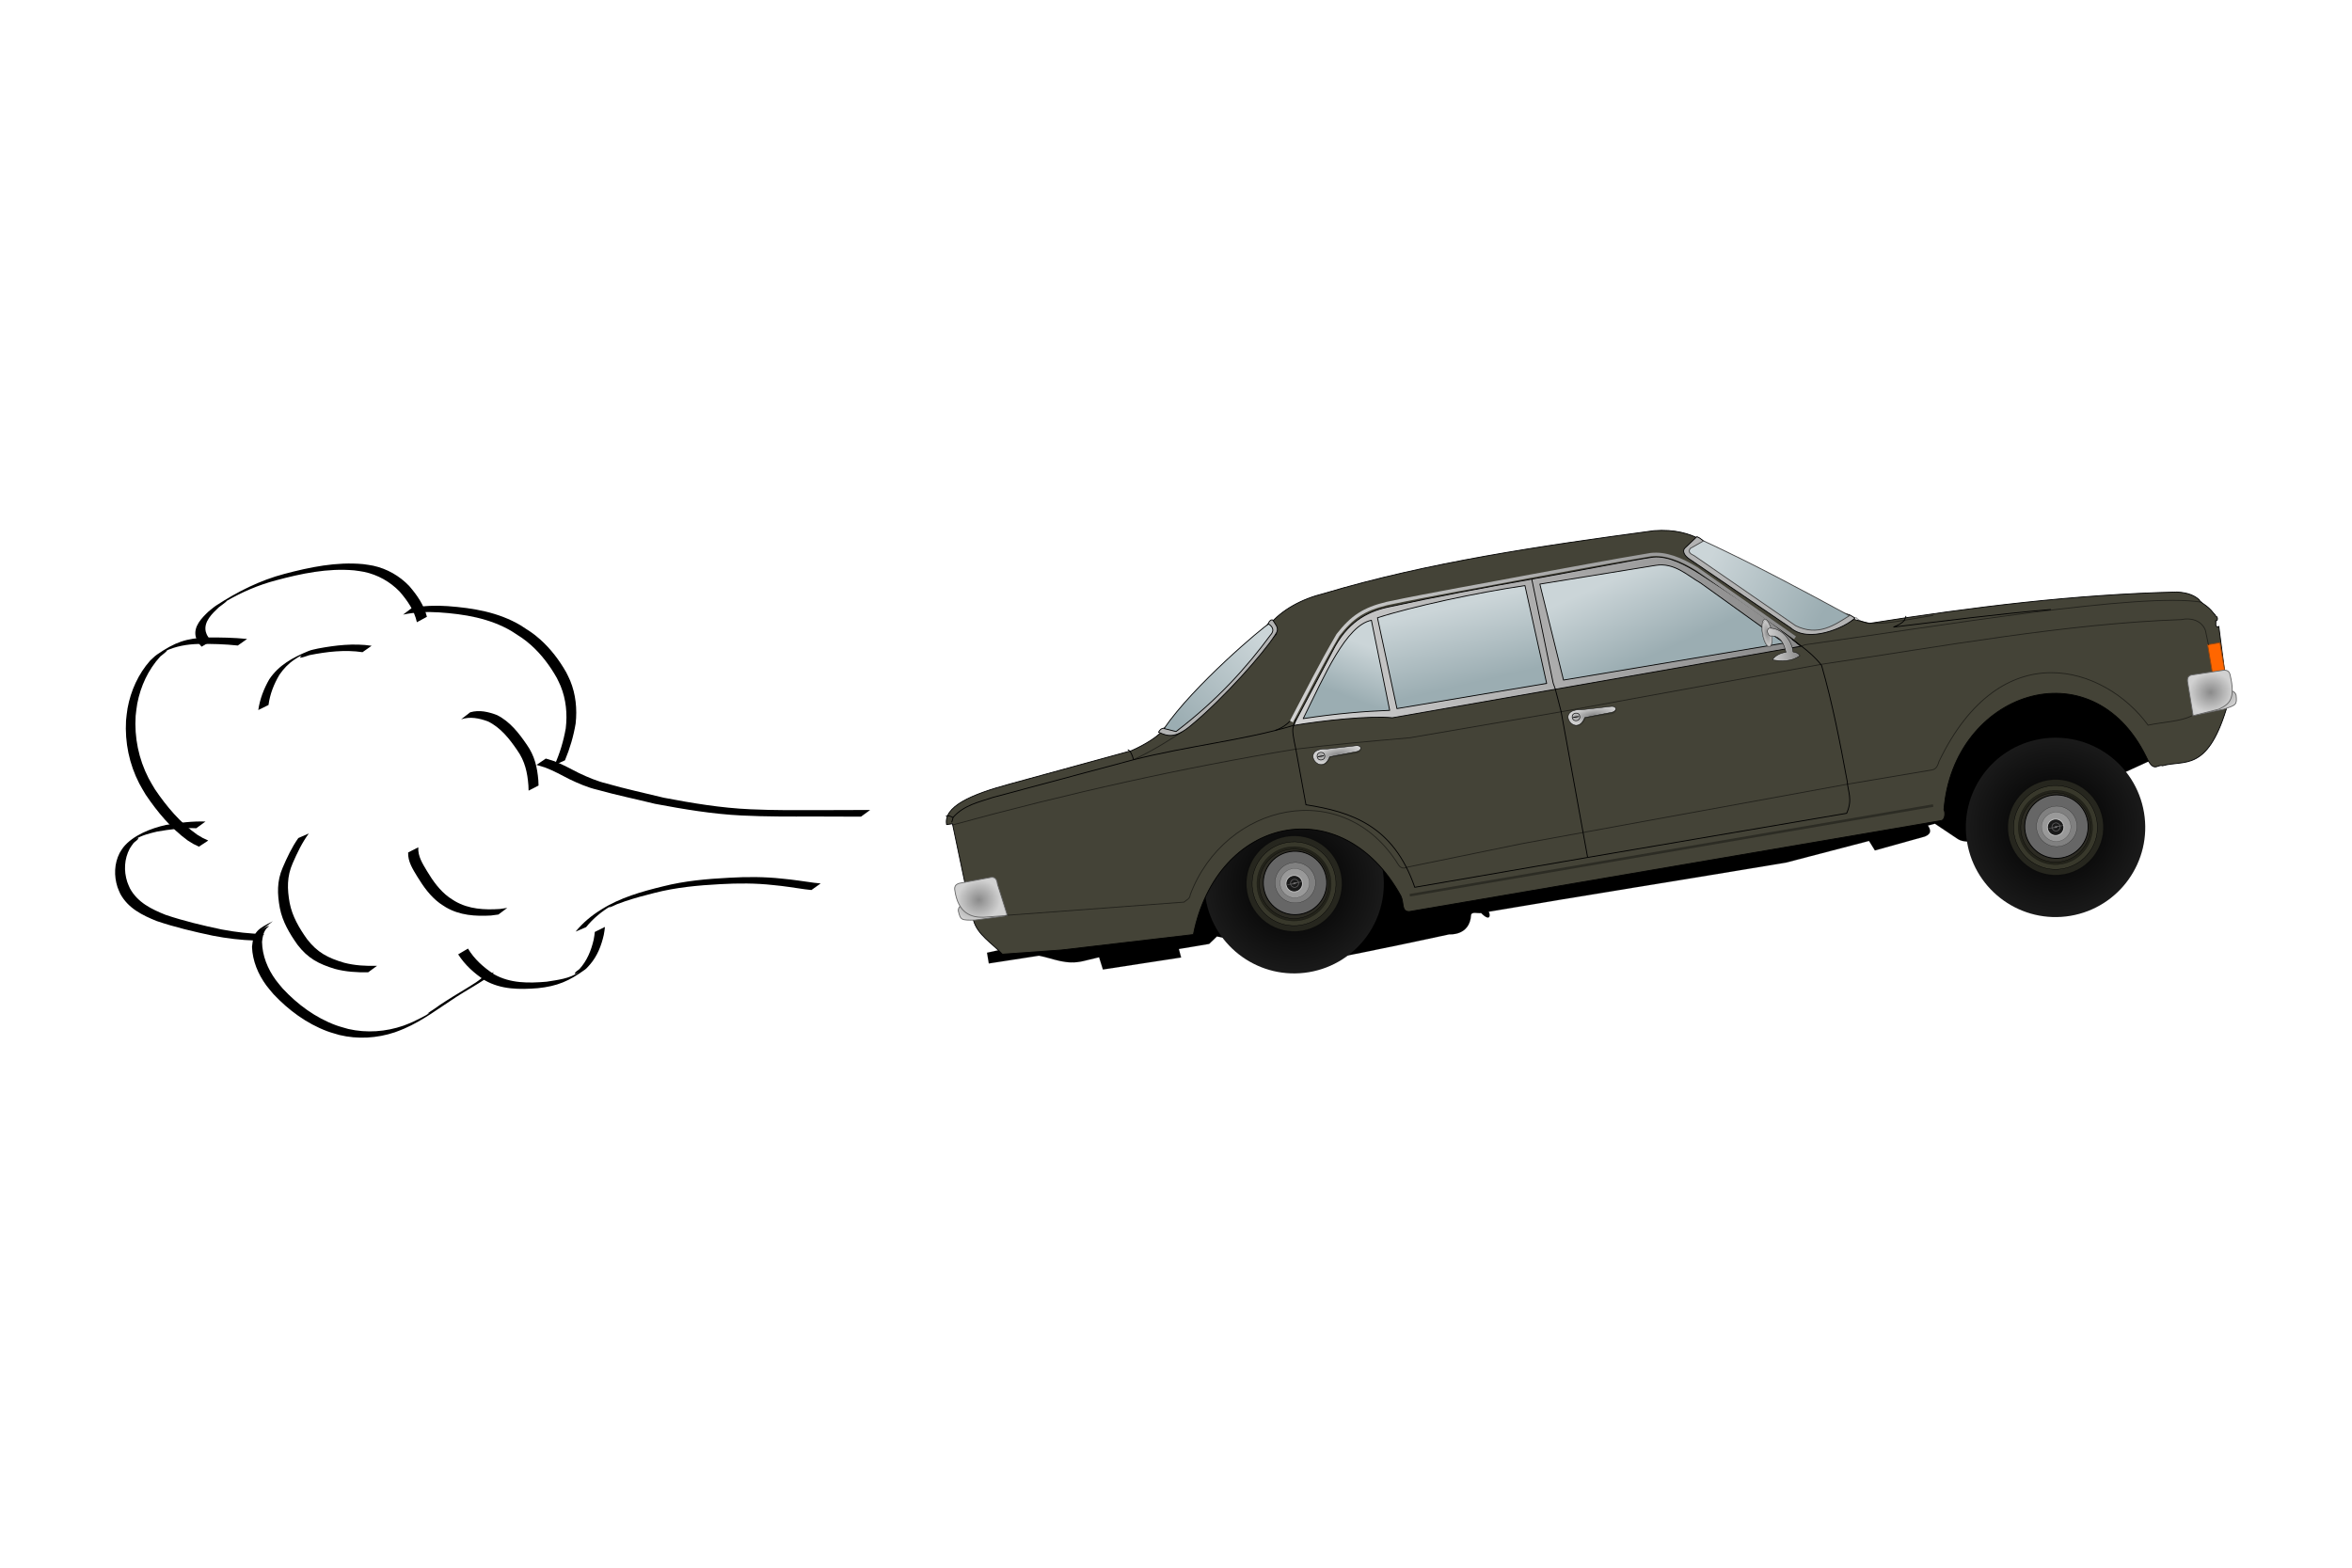 <?xml version="1.0" encoding="UTF-8" standalone="no"?>
<!-- Created with Inkscape (http://www.inkscape.org/) -->
<svg xmlns:rdf="http://www.w3.org/1999/02/22-rdf-syntax-ns#" xmlns="http://www.w3.org/2000/svg" height="2e3" width="3e3" version="1.1" xmlns:cc="http://creativecommons.org/ns#" xmlns:xlink="http://www.w3.org/1999/xlink" xmlns:dc="http://purl.org/dc/elements/1.1/">
 <defs>
  <linearGradient id="linearGradient3752">
   <stop stop-color="#cbd5d8" offset="0"/>
   <stop stop-color="#9badb2" offset="1"/>
  </linearGradient>
  <linearGradient id="linearGradient3654">
   <stop stop-color="#8a8a8a" offset="0"/>
   <stop stop-color="#d1d1d1" offset="1"/>
  </linearGradient>
  <filter id="filter4069" style="color-interpolation-filters:sRGB" height="1.266" width="1.084" y="-.133" x="-.042">
   <feGaussianBlur stdDeviation="0.99"/>
  </filter>
  <filter id="filter4069-7" style="color-interpolation-filters:sRGB" height="1.266" width="1.084" y="-.133" x="-.042">
   <feGaussianBlur stdDeviation="0.99"/>
  </filter>
  <linearGradient id="linearGradient4230" y2="501.72" xlink:href="#linearGradient3654" gradientUnits="userSpaceOnUse" x2="1920" gradientTransform="matrix(-.317 0 0 .317 749.68 -61.743)" y1="501.72" x1="1313.5"/>
  <radialGradient id="radialGradient4232" xlink:href="#linearGradient3654" gradientUnits="userSpaceOnUse" cy="701.85" cx="844.45" gradientTransform="matrix(-.317 0 0 .294 752.42 -45.98)" r="25.721"/>
  <radialGradient id="radialGradient4234" xlink:href="#linearGradient3654" gradientUnits="userSpaceOnUse" cy="701.85" cx="844.45" gradientTransform="matrix(-.317 0 0 .294 749.68 -45.746)" r="25.721"/>
  <radialGradient id="radialGradient4236" xlink:href="#linearGradient3654" gradientUnits="userSpaceOnUse" cy="701.85" cx="844.45" gradientTransform="matrix(.317 0 0 .294 -254.73 -45.749)" r="25.721"/>
  <radialGradient id="radialGradient4238" gradientUnits="userSpaceOnUse" cy="701.85" cx="844.45" gradientTransform="matrix(.317 0 0 .294 -252.96 -45.638)" r="25.721">
   <stop stop-color="#8a8a8a" offset="0"/>
   <stop stop-color="#d1d1d1" offset="1"/>
  </radialGradient>
  <linearGradient id="linearGradient4240" y2="494.06" xlink:href="#linearGradient3654" gradientUnits="userSpaceOnUse" x2="1919.9" gradientTransform="matrix(-.317 0 0 .317 749.68 -61.743)" y1="494.06" x1="1318"/>
  <radialGradient id="radialGradient4242" gradientUnits="userSpaceOnUse" cy="1122.2" cx="1824" r="108.55">
   <stop stop-color="#2b2b2b" offset="0"/>
   <stop stop-color="#0b0b0b" offset=".5"/>
   <stop stop-color="#1a1a1a" offset="1"/>
  </radialGradient>
  <linearGradient id="linearGradient4246" y2="550.83" xlink:href="#linearGradient3752" gradientUnits="userSpaceOnUse" x2="1493.3" gradientTransform="matrix(-.317 0 0 .317 749.68 -61.743)" y1="453.24" x1="1519"/>
  <linearGradient id="linearGradient4248" y2="598.16" xlink:href="#linearGradient3752" gradientUnits="userSpaceOnUse" x2="1544.7" gradientTransform="matrix(-.317 0 0 .317 704.22 -78.571)" y1="504.89" x1="1550.6"/>
  <linearGradient id="linearGradient4250" y2="634.98" xlink:href="#linearGradient3752" gradientUnits="userSpaceOnUse" x2="1711.8" gradientTransform="matrix(-.317 0 0 .317 704.03 -93.852)" y1="579.7" x1="1679.1"/>
  <linearGradient id="linearGradient4252" y2="533.28" xlink:href="#linearGradient3752" gradientUnits="userSpaceOnUse" x2="1279.2" gradientTransform="matrix(-.317 0 0 .317 749.68 -61.743)" y1="442.6" x1="1397.2"/>
  <linearGradient id="linearGradient4254" y2="534.64" xlink:href="#linearGradient3752" gradientUnits="userSpaceOnUse" x2="2054.1" gradientTransform="matrix(-.317 0 0 .317 749.68 -61.743)" y1="453.45" x1="1938.8"/>
  <radialGradient id="radialGradient4256" xlink:href="#linearGradient3654" gradientUnits="userSpaceOnUse" cy="545.97" cx="1350.1" gradientTransform="matrix(.317 0 0 .882 -749.68 -370.16)" r="6.114"/>
  <radialGradient id="radialGradient4258" gradientUnits="userSpaceOnUse" cy="545.97" cx="1350.1" gradientTransform="matrix(.287 0 0 .814 -709.92 -333.21)" r="6.114">
   <stop stop-color="#8a8a8a" offset="0"/>
   <stop stop-color="#d1d1d1" offset="1"/>
  </radialGradient>
  <linearGradient id="linearGradient4260" y2="561.3" xlink:href="#linearGradient3654" gradientUnits="userSpaceOnUse" x2="1349.4" gradientTransform="matrix(-.317 0 0 .317 749.68 -61.743)" y1="561.3" x1="1315.7"/>
  <radialGradient id="radialGradient4262" xlink:href="#linearGradient3654" gradientUnits="userSpaceOnUse" cy="606.64" cx="1568.5" gradientTransform="matrix(1 0 0 .319 1.069 413)" r="28.827"/>
  <radialGradient id="radialGradient4264" xlink:href="#linearGradient3654" gradientUnits="userSpaceOnUse" cy="607.26" cx="1588.2" r="4.449"/>
  <radialGradient id="radialGradient4266" gradientUnits="userSpaceOnUse" cy="606.64" cx="1568.5" gradientTransform="matrix(1 0 0 .319 1.069 413)" r="28.827">
   <stop stop-color="#8a8a8a" offset="0"/>
   <stop stop-color="#d1d1d1" offset="1"/>
  </radialGradient>
  <radialGradient id="radialGradient4268" gradientUnits="userSpaceOnUse" cy="607.26" cx="1588.2" r="4.449">
   <stop stop-color="#8a8a8a" offset="0"/>
   <stop stop-color="#d1d1d1" offset="1"/>
  </radialGradient>
 </defs>
 <g transform="matrix(3.41 0 0 3.41 1216.2 462.27)">
  <g transform="rotate(-9.556 253.96 212.33)">
   <path stroke-linejoin="round" d="m457.75 143.06-438.23 1.934 1.094 35.361-6.151 0.323v4.073l18.995 0.257c5.278 1.98 9.323 5.205 16.077 4.73l5.988-0.418 0.647 4.749 29.601 0.421-0.304-3.265 11.495 0.002 3.322-2.268 38.943 15.309c15.861-0.199 46.924-1.654 46.924-1.654s7.488 1.941 9.24-5.888c0.569-1.125 2.521-0.008 3.782-0.012 2.919 4.105 3.401 1.153 2.901-0.007 37.593-0.075 75.187 0.322 112.78 0.335l31.892-2.834 1.575 3.872 19.308-2.027c2.843-0.647 2.526-2.197 1.81-3.861l2.689-0.239 7.515 7.097c1.647 1.523 5.114 1.929 6.413 1.636l71.688-19.238v-38.39 0-0z" stroke="#434343" stroke-width=".032"/>
   <g transform="matrix(-.317 0 0 .317 465.32 -76.238)">
    <g>
     <circle transform="matrix(.975 0 0 .975 -727.01 -303.83)" cy="1122.2" cx="1824" r="108.55" fill="url(#radialGradient4242)"/>
     <g stroke="#000">
      <circle opacity=".306" transform="matrix(.519 0 0 .519 104.64 207.83)" cy="1122.2" cx="1824" r="108.55" fill="#63634a"/>
      <circle transform="matrix(.456 0 0 .456 219.72 278.63)" cy="1122.2" cx="1824" r="108.55" fill="#38382b"/>
      <circle opacity=".431" transform="matrix(.404 0 0 .404 314.63 337.02)" cy="1122.2" cx="1824" r="108.55" fill="#080806"/>
      <circle transform="matrix(.377 0 0 .377 363.88 367.33)" cy="1122.2" cx="1824" r="108.55" fill="#2c2b23"/>
      <circle stroke-width="3.027" transform="matrix(.345 0 0 .345 420.92 402.42)" cy="1122.2" cx="1824" r="108.55" fill="#666"/>
      <circle transform="matrix(.22 0 0 .22 648.54 542.46)" cy="1122.2" cx="1824" r="108.55" fill="#808080"/>
      <circle transform="matrix(.159 0 0 .159 760.5 611.34)" cy="1122.2" cx="1824" r="108.55" fill="#999"/>
     </g>
     <circle stroke-width="11.152" transform="matrix(.09 0 0 .09 887.08 689.22)" stroke="#c4c4c4" cy="1122.2" cx="1824" r="108.55" fill="#1a1a1a"/>
    </g>
    <g transform="matrix(.035 0 0 .035 1035.3 774.93)">
     <g fill="#918f90" transform="matrix(2.276 0 0 2.276 734.22 -666.49)">
      <g>
       <path d="m-128.33 419.25c-16.988 0-32.421 6.952-43.594 18.125-9.839 9.839-16.39 22.966-17.812 37.562l3.344-0.25c1.461-13.585 7.596-25.815 16.781-35 10.578-10.578 25.202-17.125 41.281-17.125 16.078 0 30.673 6.548 41.25 17.125 10.576 10.578 17.125 25.172 17.125 41.25 0 0.408-0.023 0.813-0.031 1.219l3.281 0.125c0.01-0.45 0.031-0.892 0.031-1.344 0-16.986-6.921-32.39-18.094-43.562-11.172-11.172-26.576-18.125-43.563-18.125zm-61.656 60.375c-0.009 0.439-0.031 0.871-0.031 1.312 0 16.988 6.921 32.421 18.094 43.594 11.172 11.172 26.606 18.094 43.594 18.094 16.986 0 32.39-6.921 43.563-18.094 9.833-9.832 16.384-22.978 17.812-37.562l-3.344 0.25c-1.462 13.584-7.598 25.784-16.781 34.969-10.578 10.578-25.173 17.125-41.25 17.125-16.079 0-30.704-6.548-41.281-17.125-10.578-10.578-17.125-25.171-17.125-41.25 0-0.398 0.023-0.792 0.031-1.188z"/>
       <path d="m-128.33 415.87c-17.921 0-34.212 7.306-46 19.094-10.512 10.512-17.43 24.588-18.812 40.219l1.656-0.125c1.402-15.129 8.157-28.751 18.344-38.938 11.49-11.49 27.345-18.625 44.812-18.625 17.466 0 33.323 7.135 44.813 18.625s18.594 27.346 18.594 44.812c0 0.472-0.021 0.936-0.031 1.406l1.656 0.062c0.011-0.489 0.031-0.977 0.031-1.469 0-17.92-7.306-34.181-19.094-45.969-11.789-11.788-28.048-19.094-45.969-19.094zm-65.062 63.625c-0.011 0.479-0.031 0.956-0.031 1.438 0 17.921 7.305 34.181 19.094 45.969 11.788 11.789 28.079 19.094 46 19.094s34.181-7.305 45.969-19.094c10.505-10.503 17.424-24.569 18.812-40.188l-1.656 0.125c-1.408 15.117-8.133 28.727-18.312 38.906-11.49 11.49-27.346 18.625-44.813 18.625-17.466 0-33.322-7.136-44.812-18.625-11.491-11.491-18.625-27.345-18.625-44.812 0-0.462 0.021-0.916 0.031-1.375z"/>
       <path d="m-128.33 423.81c-15.73 0-30.03 6.436-40.375 16.781-8.934 8.933-14.934 20.8-16.406 34l1.688-0.125c1.486-12.699 7.267-24.11 15.875-32.719 10.049-10.049 23.942-16.281 39.219-16.281 15.275 0 29.139 6.232 39.188 16.281 10.048 10.048 16.25 23.912 16.25 39.188 0 0.378-0.024 0.749-0.031 1.125l1.656 0.062c0.008-0.396 0.031-0.79 0.031-1.188 0-15.73-6.405-29.999-16.75-40.344-10.346-10.345-24.614-16.781-40.344-16.781zm-57.094 55.969c-0.008 0.385-0.031 0.769-0.031 1.156 0 15.73 6.404 29.999 16.75 40.344 10.345 10.345 24.645 16.781 40.375 16.781s29.998-6.436 40.344-16.781c8.931-8.931 14.933-20.771 16.406-33.969l-1.688 0.125c-1.492 12.687-7.274 24.086-15.875 32.688-10.049 10.049-23.913 16.281-39.188 16.281-15.276 0-29.17-6.232-39.219-16.281-10.048-10.048-16.25-23.912-16.25-39.188 0-0.367 0.024-0.728 0.031-1.094z"/>
       <path d="m-108.86 466.96-124.91 8.5c-2.711 0.184-4.419 1.39-4.625 2.562-0.207 1.174 1.076 2.33 4.344 2.438l93.094 3.062-6.344 11.5 125.38-9.031c1.952-0.14 3.081-1.284 3.188-2.406 0.106-1.123-0.802-2.221-2.906-2.281l-93.156-2.719zm-3.406 2.25-5.75 11.281 93.969 3.25-119.72 9 6.156-11.125-93.906-3.594z"/>
      </g>
      <path d="m-208.64 477.44 93.591-6.378-5.621 11.008 70.14 2.308-90.324 6.513 5.97-10.802-73.756-2.647" fill-rule="evenodd"/>
     </g>
    </g>
   </g>
   <g>
    <g stroke="#000">
     <path stroke-linejoin="round" d="m489.09 136.95c0.007-0.806-0.36 0.849-0.972-0.599-0.18-0.427 0.336-1.297 0.117-1.889 0.793 0.557 1.333-1.399 0.248-1.785 0.09-0.406-0.23-0.629-0.354-0.861-2.216-4.162-4.096-4.377-4.648-6.117-1.292-1.667-3.458-3.258-7.66-4.206-37.648-5.44-76.356-7.17-115.46-7.529l-5.399-2.426-10.037 2.558c-4.755 0.749-8.915 0.187-11.852-3.066l-34.86-32.866c-0.947-1.785-0.296-2.885 1.306-3.577l4.298-1.713c-4.179-3.242-9.352-5.787-17.161-6.488-42.606-1.407-85.065-2.373-125.52 2.668-8.789 0.653-16.56 3.431-22.07 8.092 1.385 0.478 2.34 1.659 1.931 3.931l-42.682 30.834c-1.798 0.29-2.77 0.181-5.636-2.02-2.161 1.78-6.87 3.779-12.313 5.194l-47.1 4.761c-14.778 1.436-25.841 4.17-25.744 11.048l2.214 0.049 0.914 22.714 0.823 14.087c0.524 5.68 5.436 9.714 8.565 14.418l22.077 2.12 49.606 2.498c15.93-42.166 63.817-44.462 78.923-1.395 0.847 2.83-0.894 5.882 2.173 6.319l201.92-0.532c1.383-0.072 2-2.725 1.589-3.849 10.621-42.65 64.552-51.615 77.863-7.077 1.829 6.86 3.658 3.412 5.487 4.448 8.401-0.931 15.887 5.225 27.02-16.882l1.75-13.564z" stroke-width=".317" fill="#444337"/>
     <path stroke-linejoin="round" d="m284.78 76.083c-7.068-0.221-29.667 0.44-46.034 0.583-19.171 0.167-36.172 0.467-55.2 1.396-7.9 0.403-15.95 3.196-22.9 12.778l-19.096 25.014c11.302-0.018 29.014 1.097 37.014 3.306l118.82-0.774 36.245-0.236c-9.904-11.97-21.583-22.78-32.991-33.247-4.06-3.63-9.994-8.416-15.862-8.82z" stroke-width=".317" fill="url(#linearGradient4230)"/>
     <circle stroke-width=".35" transform="scale(-1,1)" cy="188.5" cx="-417.24" r="19.884" fill="#444337"/>
    </g>
    <path stroke-linejoin="round" d="m491.2 163.21c-0.184-1.744-1.943-2.131-3.189-2.147l-13.517 6.934 11.24-0.363c4.921-0.799 5.221-0.763 5.466-4.424z" stroke="#656565" stroke-width=".317" fill="url(#radialGradient4232)"/>
    <path stroke-linejoin="round" d="m488.51 142.85h-4.67v10.649h4.67z" stroke="#99460c" stroke-width=".317" fill="#f60"/>
    <g stroke-linejoin="round" stroke="#656565" stroke-width=".317">
     <path d="m490.24 155.24c-0.101-1.417-0.968-1.875-2.095-2.01l-12.033-0.215c-1.242 0.005-2.101 0.749-1.978 2.889l-0.053 12.192 9.873-0.774c4.237-1.217 6.931-2.646 6.287-12.083z" fill="url(#radialGradient4234)"/>
     <path d="m6.481 163.44c0.184-1.744 1.943-2.131 3.189-2.147l13.517 6.934-11.24-0.363c-4.921-0.79-5.221-0.76-5.466-4.42z" fill="url(#radialGradient4236)"/>
     <path d="m6.474 155.35c0.101-1.417 0.968-1.875 2.095-2.01l12.033-0.215c1.242 0.004 2.101 0.749 1.978 2.889l1.695 12.192-8.915-0.842c-4.29-0.62-9.188-2.785-8.885-12.015z" fill="url(#radialGradient4238)"/>
    </g>
    <path stroke-linejoin="round" d="m302.17 71.257-4.915 3.297c-1.733 1.016-0.737 3.128 0.704 4.465l33.072 31.668c5.535 6.837 19.766 3.511 24.401 0.405l-1.7-1.431c-18.04-8.69-40.16-26.155-50.63-37.712z" stroke="#000" stroke-width=".317" fill="#b3b3b3"/>
    <path stroke-linejoin="round" d="m140.54 75.694 0.95 2.233c0.476 1.403 0.157 2.257-1.091 3.498-5.268 5.827-22.462 19.872-36.457 27.993-6.879 4.073-9.421 2.599-12.505 0.553 0.506-0.633 1.037-1.24 2.257-1.158 7.79-0.858 34.485-20.583 44.951-32.139 0.632-0.871 1.263-1.393 1.895-0.981z" stroke="#000" stroke-width=".317" fill="#b3b3b3"/>
   </g>
   <path d="m332.06 114.67-31.97-31.574c-5.309-4.602-10.412-7.716-15.965-8.072-15.368-0.052-29.894 0.29-45.581 0.488-17.209 0.377-37.701 0.45-54.91 1.161-8.794 0.624-13.679 2.808-19.976 8.57-8.515 10.189-15.06 19.259-22.549 29.06" stroke="url(#linearGradient4240)" stroke-width="1.267" fill="none"/>
   <g transform="matrix(-.317 0 0 .317 749.68 -49.743)">
    <g>
     <circle transform="matrix(.975 0 0 .975 -727.01 -303.83)" cy="1122.2" cx="1824" r="108.55" fill="url(#radialGradient4242)"/>
     <g stroke="#000">
      <circle opacity=".306" transform="matrix(.519 0 0 .519 104.64 207.83)" cy="1122.2" cx="1824" r="108.55" fill="#63634a"/>
      <circle transform="matrix(.456 0 0 .456 219.72 278.63)" cy="1122.2" cx="1824" r="108.55" fill="#38382b"/>
      <circle opacity=".431" transform="matrix(.404 0 0 .404 314.63 337.02)" cy="1122.2" cx="1824" r="108.55" fill="#080806"/>
      <circle transform="matrix(.377 0 0 .377 363.88 367.33)" cy="1122.2" cx="1824" r="108.55" fill="#2c2b23"/>
      <circle stroke-width="3.027" transform="matrix(.345 0 0 .345 420.92 402.42)" cy="1122.2" cx="1824" r="108.55" fill="#666"/>
      <circle transform="matrix(.22 0 0 .22 648.54 542.46)" cy="1122.2" cx="1824" r="108.55" fill="#808080"/>
      <circle transform="matrix(.159 0 0 .159 760.5 611.34)" cy="1122.2" cx="1824" r="108.55" fill="#999"/>
     </g>
     <circle stroke-width="11.152" transform="matrix(.09 0 0 .09 887.08 689.22)" stroke="#c4c4c4" cy="1122.2" cx="1824" r="108.55" fill="#1a1a1a"/>
    </g>
    <g transform="matrix(.035 0 0 .035 1035.3 774.93)">
     <g fill="#918f90" transform="matrix(2.276 0 0 2.276 734.22 -666.49)">
      <g>
       <path d="m-128.33 419.25c-16.988 0-32.421 6.952-43.594 18.125-9.839 9.839-16.39 22.966-17.812 37.562l3.344-0.25c1.461-13.585 7.596-25.815 16.781-35 10.578-10.578 25.202-17.125 41.281-17.125 16.078 0 30.673 6.548 41.25 17.125 10.576 10.578 17.125 25.172 17.125 41.25 0 0.408-0.023 0.813-0.031 1.219l3.281 0.125c0.01-0.45 0.031-0.892 0.031-1.344 0-16.986-6.921-32.39-18.094-43.562-11.172-11.172-26.576-18.125-43.563-18.125zm-61.656 60.375c-0.009 0.439-0.031 0.871-0.031 1.312 0 16.988 6.921 32.421 18.094 43.594 11.172 11.172 26.606 18.094 43.594 18.094 16.986 0 32.39-6.921 43.563-18.094 9.833-9.832 16.384-22.978 17.812-37.562l-3.344 0.25c-1.462 13.584-7.598 25.784-16.781 34.969-10.578 10.578-25.173 17.125-41.25 17.125-16.079 0-30.704-6.548-41.281-17.125-10.578-10.578-17.125-25.171-17.125-41.25 0-0.398 0.023-0.792 0.031-1.188z"/>
       <path d="m-128.33 415.87c-17.921 0-34.212 7.306-46 19.094-10.512 10.512-17.43 24.588-18.812 40.219l1.656-0.125c1.402-15.129 8.157-28.751 18.344-38.938 11.49-11.49 27.345-18.625 44.812-18.625 17.466 0 33.323 7.135 44.813 18.625s18.594 27.346 18.594 44.812c0 0.472-0.021 0.936-0.031 1.406l1.656 0.062c0.011-0.489 0.031-0.977 0.031-1.469 0-17.92-7.306-34.181-19.094-45.969-11.789-11.788-28.048-19.094-45.969-19.094zm-65.062 63.625c-0.011 0.479-0.031 0.956-0.031 1.438 0 17.921 7.305 34.181 19.094 45.969 11.788 11.789 28.079 19.094 46 19.094s34.181-7.305 45.969-19.094c10.505-10.503 17.424-24.569 18.812-40.188l-1.656 0.125c-1.408 15.117-8.133 28.727-18.312 38.906-11.49 11.49-27.346 18.625-44.813 18.625-17.466 0-33.322-7.136-44.812-18.625-11.491-11.491-18.625-27.345-18.625-44.812 0-0.462 0.021-0.916 0.031-1.375z"/>
       <path d="m-128.33 423.81c-15.73 0-30.03 6.436-40.375 16.781-8.934 8.933-14.934 20.8-16.406 34l1.688-0.125c1.486-12.699 7.267-24.11 15.875-32.719 10.049-10.049 23.942-16.281 39.219-16.281 15.275 0 29.139 6.232 39.188 16.281 10.048 10.048 16.25 23.912 16.25 39.188 0 0.378-0.024 0.749-0.031 1.125l1.656 0.062c0.008-0.396 0.031-0.79 0.031-1.188 0-15.73-6.405-29.999-16.75-40.344-10.346-10.345-24.614-16.781-40.344-16.781zm-57.094 55.969c-0.008 0.385-0.031 0.769-0.031 1.156 0 15.73 6.404 29.999 16.75 40.344 10.345 10.345 24.645 16.781 40.375 16.781s29.998-6.436 40.344-16.781c8.931-8.931 14.933-20.771 16.406-33.969l-1.688 0.125c-1.492 12.687-7.274 24.086-15.875 32.688-10.049 10.049-23.913 16.281-39.188 16.281-15.276 0-29.17-6.232-39.219-16.281-10.048-10.048-16.25-23.912-16.25-39.188 0-0.367 0.024-0.728 0.031-1.094z"/>
       <path d="m-108.86 466.96-124.91 8.5c-2.711 0.184-4.419 1.39-4.625 2.562-0.207 1.174 1.076 2.33 4.344 2.438l93.094 3.062-6.344 11.5 125.38-9.031c1.952-0.14 3.081-1.284 3.188-2.406 0.106-1.123-0.802-2.221-2.906-2.281l-93.156-2.719zm-3.406 2.25-5.75 11.281 93.969 3.25-119.72 9 6.156-11.125-93.906-3.594z"/>
      </g>
      <path d="m-208.64 477.44 93.591-6.378-5.621 11.008 70.14 2.308-90.324 6.513 5.97-10.802-73.756-2.647" fill-rule="evenodd"/>
     </g>
    </g>
   </g>
   <g stroke-linejoin="round" stroke-width=".317">
    <path d="m285.05 79.283-43.768-0.274 2.765 36.873 83.719 0.057-27.123-27.355c-4.534-3.716-8.376-9.273-15.592-9.301z" stroke="#020202" fill="url(#linearGradient4246)"/>
    <path d="m235.69 78.643c-18.006-0.438-43.417 0.763-56.393 2.708l1.547 34.715h56.78z" stroke="#000" fill="url(#linearGradient4248)"/>
    <path d="m176.9 81.896c-9.651 0.321-20.613 17.295-31.258 32.042 12.523 0.2 22.971 1.092 32.407 2.321z" stroke="#000" fill="url(#linearGradient4250)"/>
    <path d="m304.36 73.227-5.327 1.934c-1.236 1.131-0.39 2.053 0.929 2.929l33.115 32.173c7.589 5.427 14.322 2.167 20.415-0.387-15.86-12.386-31.78-24.757-49.14-36.643z" stroke="#434343" fill="url(#linearGradient4252)"/>
    <path d="m138.7 81.13c2.294-1.771 0.902-3.443 0.068-4.24-2.052 0.638-31.526 17.967-45.068 32.074l4.24 1.847c17.19-9.07 29.89-19.161 40.76-29.68z" stroke="#000" fill="url(#linearGradient4254)"/>
   </g>
   <g stroke="#000" stroke-width=".317px" fill="none">
    <path opacity=".5" d="m473.65 168.05c-4.374 1.474-11.181 0.516-16.772 0.774-12.204-24.457-48.427-43.434-79.363 0.387-0.697 1.294-1.336 2.654-3.095 2.708h-31.916l-123.99 1.741-43.715 1.547c-1.265 0.327-2.375 0.135-3.095-1.354-14.61-36.182-60.181-33.721-78.67-1.958-0.34 1.548-1.925 1.756-2.765 2.345l-66.734-6.19"/>
    <path opacity=".5" d="m484.14 143.06-0.238-5.699c-0.863-4.173-5.028-5.622-8.148-5.418-42.889-5.679-89.955-4.97-135.38-5.86l-99.423 1.354-57.256 0.193c-14.249-1.146-28.499-2.29-42.748-2.901-42.45-0.142-86.318 2.133-131.34 6.673"/>
    <path d="m10.366 128.72c-0.832-0.59-1.38-1.13-2.562-1.02"/>
    <path d="m9.545 130.39 0.857-1.795c4.772-3.815 10.402-3.982 15.866-4.856l53.821-5.129c20.83-1.789 42.533-0.338 61.344-2.736"/>
    <path d="m80.5 118.54c-0.191-1.966-0.587-3.521-1.504-4.035"/>
    <path opacity=".5" d="m100.13 111.29c-4.31 1.89-11.887 5.179-19.627 7.249"/>
    <path d="m140.61 114.02c-1.197 0.982-3.251 2.022-6.018 2.53"/>
    <path d="m238.61 76.616 1.436 39.734 0.41 2.257 0.752 8.754 0.712 55.264"/>
    <path opacity=".5" d="m333.67 118.16 1.71-0.308c49.439 1.428 127.26 1.315 149.16 9.015"/>
    <path d="m374.36 113.51-0.889 1.539c-1.139 0.924-2.607 1.379-4.445 1.778 19.719 0.89 39.437 1.691 59.156 3.283"/>
    <path opacity=".5" d="m384.49 114.98h-11.489c-7.859-0.046-15.123-0.465-17.234-4.103"/>
    <path d="m330.87 114.98c5.075 5.04 7.854 8.702 9.287 11.557 1.664 14.775 2.018 29.55 2.247 44.325-0.4 3.808 0.984 7.022-2.192 11.756l-98.52 0.203-65.379 0.274c-4.01-24.119-18.775-31.789-35.015-37.203l-0.274-21.064c-0.12-3.797-0.459-8.03 0.821-9.027l1.094-2.188"/>
   </g>
   <g stroke="#000">
    <path opacity=".348" d="m372.6 185.13-198.64 0.583" stroke-width=".95"/>
    <g stroke-linejoin="round">
     <ellipse rx="1.778" ry="5.232" transform="scale(-1,1)" cy="111.19" cx="-322.05" stroke-width=".127" fill="url(#radialGradient4256)"/>
     <ellipse opacity=".462" rx="1.613" ry="4.831" transform="scale(-1,1)" cy="111.26" cx="-322.12" stroke-width=".116" fill="url(#radialGradient4258)"/>
     <path d="m330.47 119.75c0.319-3.876-2.334-9.481-7.292-10.243-1.022 0.05-1.222 2.156-0.192 2.936 3.904 0.309 4.67 3.863 4.865 7.016-2.17-0.17-4.582 0.74-5.416 1.976 3.332 1.058 6.771 1.866 10.356 0.145-0.334-0.862-1.085-1.485-2.321-1.831z" stroke-width=".158" fill="url(#linearGradient4260)"/>
    </g>
   </g>
   <g transform="matrix(-.317 0 0 .317 749.68 -61.743)">
    <g transform="translate(-1.069 .153)">
     <path opacity=".462" d="m1545.7 601.18 33.765-1.832c32.762-6.847 12.555 33.101-1.679 9.599l-32.599 0.316c-6.17-1.899-7.065-8.424 0.513-8.083z" filter="url(#filter4069)"/>
     <path stroke-linejoin="round" d="m1546.7 600.17 33.765-1.832c32.762-6.847 12.555 33.101-1.679 9.599l-31.628-0.763c-7.903 0.052-8.423-6.911-0.458-7.003z" stroke="#000" stroke-width=".5" fill="url(#radialGradient4262)"/>
    </g>
    <circle stroke-linejoin="round" stroke-width="0.7" transform="matrix(1.067 0 0 1.067 -106.92 -42.293)" stroke="#000" cy="607.26" cx="1588.2" r="4.199" fill="url(#radialGradient4264)"/>
    <path d="m1584.2 605.74h7.328" stroke="#000" stroke-width="1px" fill="none"/>
   </g>
   <g transform="matrix(-.317 0 0 .317 653.16 -63.097)">
    <g transform="translate(-1.069 .153)">
     <path opacity=".462" d="m1545.7 601.18 33.765-1.832c32.762-6.847 12.555 33.101-1.679 9.599l-32.599 0.316c-6.17-1.899-7.065-8.424 0.513-8.083z" filter="url(#filter4069-7)"/>
     <path stroke-linejoin="round" d="m1546.7 600.17 33.765-1.832c32.762-6.847 12.555 33.101-1.679 9.599l-31.628-0.763c-7.903 0.052-8.423-6.911-0.458-7.003z" stroke="#000" stroke-width=".5" fill="url(#radialGradient4266)"/>
    </g>
    <circle stroke-linejoin="round" stroke-width="0.7" transform="matrix(1.067 0 0 1.067 -106.92 -42.293)" stroke="#000" cy="607.26" cx="1588.2" r="4.199" fill="url(#radialGradient4268)"/>
    <path d="m1584.2 605.74h7.328" stroke="#000" stroke-width="1px" fill="none"/>
   </g>
  </g>
  <g>
   <path d="m-34.607 169.97c-5.841-0.048-11.683-0.05-17.525-0.057-9.028 0.025-18.049 0.071-27.067-0.381-10.917-0.528-21.698-2.341-32.421-4.36-7.173-1.77-14.431-3.26-21.548-5.252-3.624-0.839-7.026-2.319-10.37-3.909-3.068-1.572-6.062-3.241-9.295-4.46-2.059-0.643-1.013-0.328-3.139-0.944l3.472-2.376c2.141 0.624 1.089 0.299 3.158 0.973 3.228 1.25 6.229 2.925 9.311 4.488 3.323 1.566 6.705 3.01 10.287 3.881 7.063 2.017 14.26 3.573 21.393 5.315 10.706 2.039 21.476 3.843 32.385 4.318 9.037 0.417 18.076 0.35 27.122 0.318 5.894-0.008 11.788-0.01 17.682-0.057l-3.444 2.502z"/>
   <path d="m-149.21 150.64c1.967-4.385 3.345-8.993 4.176-13.719 0.632-5.364 0.129-10.794-1.917-15.823-0.429-1.054-0.971-2.058-1.456-3.086-2.56-4.517-5.745-8.768-9.634-12.24-2.677-2.389-4.237-3.241-7.243-5.199-8.28-4.885-17.73-6.398-27.171-7.033-4.516-0.308-9.002-0.081-13.427 0.838l3.316-2.509c4.42-0.815 8.888-0.992 13.377-0.667 9.489 0.698 18.978 2.261 27.288 7.201 3.063 2.003 4.571 2.825 7.302 5.263 3.923 3.502 7.165 7.774 9.752 12.33 0.494 1.041 1.045 2.057 1.483 3.123 2.087 5.08 2.624 10.565 2.029 15.997-0.785 4.738-2.151 9.333-3.997 13.771l-3.879 1.755z"/>
   <path d="m-200.72 97.227c-0.975-4.435-3.535-8.078-6.442-11.457-3.608-3.721-8.17-6.283-13.25-7.372-1.242-0.266-2.511-0.382-3.767-0.574-9.93-0.883-19.702 1.184-29.234 3.73-6.511 1.72-12.732 4.375-18.55 7.757-0.051 0.03 0.028 0.138-0.018 0.176-0.925 0.761-1.902 1.456-2.853 2.184-2.402 2.268-5.675 5.312-4.869 9.033 0.097 0.446 0.311 0.857 0.467 1.286 0.925 1.557 0.393 0.82 1.603 2.208l-3.618 2.181c-1.265-1.474-0.708-0.692-1.68-2.34-0.171-0.461-0.402-0.904-0.512-1.383-0.898-3.883 2.273-7.064 4.819-9.471 0.956-0.744 1.853-1.571 2.867-2.233 7.885-5.148 16.353-9.412 25.489-11.809 9.594-2.537 19.431-4.576 29.415-3.657 1.273 0.2 2.56 0.324 3.818 0.601 5.149 1.132 9.762 3.769 13.412 7.55 2.951 3.423 5.544 7.104 6.652 11.562l-3.749 2.027z"/>
   <path d="m-267.71 105.94c-4.865-0.528-9.766-0.653-14.656-0.583-4.339 0.101-8.583 0.846-12.527 2.696-0.234 0.11 0.922-0.389 0.748-0.198-0.755 0.83-1.705 1.458-2.557 2.187-4.503 4.901-7.355 11.104-8.612 17.626-0.291 1.508-0.401 3.046-0.602 4.569-0.52 8.129 1.113 16.111 4.834 23.362 0.729 1.42 1.595 2.765 2.393 4.148 4.367 6.429 9.394 12.445 15.772 16.946 2.78 1.647 1.391 0.921 4.154 2.203l-3.48 2.3c-2.771-1.342-1.38-0.587-4.161-2.288-6.323-4.612-11.389-10.702-15.751-17.161-0.804-1.394-1.677-2.75-2.412-4.182-3.751-7.309-5.415-15.355-4.949-23.552 0.19-1.536 0.29-3.086 0.57-4.608 1.21-6.562 4.018-12.819 8.448-17.822 0.844-0.746 1.605-1.599 2.533-2.237 6.756-4.644 10.912-6.152 18.915-6.406 4.944-0.062 9.896 0.054 14.82 0.537l-3.48 2.463z"/>
   <path d="m-283.24 174.3c-4.928-0.247-9.802 0.419-14.645 1.244-2.843 0.684-5.808 1.385-8.305 2.996-0.386 0.249 1.463-0.9 1.293-0.474-0.319 0.798-1.278 1.157-1.829 1.815-0.53 0.633-0.934 1.362-1.401 2.042-2.051 3.86-2.262 8.317-0.928 12.471 0.267 0.831 0.671 1.611 1.006 2.417 2.896 5.296 8.056 7.785 13.424 9.929 6.807 2.273 13.822 3.962 20.845 5.429 5.27 1 10.613 1.637 15.977 1.718l-3.363 2.432c-5.357-0.156-10.692-0.804-15.953-1.827-7.046-1.487-14.095-3.152-20.918-5.466-5.467-2.202-10.693-4.785-13.627-10.189-0.346-0.826-0.761-1.626-1.038-2.478-1.374-4.225-1.232-8.794 0.77-12.771 0.459-0.706 0.852-1.458 1.376-2.117 3.607-4.536 10.386-7.156 15.959-8.401 4.9-0.821 9.827-1.442 14.808-1.277l-3.45 2.506z"/>
   <path d="m-257.95 211.7c-0.274 0.173-1.115 0.652-0.821 0.518 0.901-0.408 1.674-1.154 2.644-1.345 0.45-0.089-0.661 0.641-0.935 1.009-1.145 1.534-1.357 3.084-1.582 4.934 0.096 5.202 2.103 10.09 5.14 14.272 0.815 1.122 1.752 2.148 2.628 3.222 5.549 5.953 12.238 10.887 19.923 13.712 1.49 0.548 3.041 0.915 4.561 1.373 6.863 1.582 14.03 1.062 20.679-1.242 1.183-0.41 2.321-0.939 3.481-1.409 2.104-1.035 4.34-2.042 6.297-3.357 0.228-0.153-0.993 0.429-0.787 0.247 0.746-0.653 1.63-1.13 2.442-1.698 3.21-2.243 1.194-0.887 4.377-2.977 3.729-2.409 7.609-4.583 11.321-7.015 1.992-1.443 1.038-0.69 2.866-2.253l3.892-1.581c-1.816 1.609-0.864 0.838-2.859 2.309-3.696 2.477-7.618 4.614-11.355 7.032-6.349 4.115-12.408 8.778-19.396 11.808-1.168 0.458-2.314 0.976-3.504 1.374-6.699 2.24-13.892 2.673-20.764 1.017-1.526-0.472-3.083-0.856-4.579-1.417-7.721-2.897-14.449-7.876-20.066-13.846-0.89-1.084-1.841-2.121-2.671-3.252-3.109-4.238-5.173-9.178-5.378-14.461 0.54-5.875 2.225-6.687 7.818-9.599l-3.376 2.623z"/>
   <path d="m-181.61 219.32c2.425 4.037 5.877 7.08 9.773 9.634 6.07 3.426 12.913 3.339 19.642 2.761 3.879-0.64 8.732-1.111 11.993-3.589 0.413-0.314-1.585 1.057-1.455 0.555 0.205-0.789 1.169-1.136 1.753-1.704 2.824-3.112 4.378-6.936 5.309-10.974 0.34-1.99 0.2-1.021 0.428-2.908l3.789-1.873c-0.231 1.92-0.09 0.933-0.431 2.958-0.924 4.1-2.445 8.002-5.255 11.207-0.578 0.59-1.066 1.284-1.735 1.768-5.97 4.32-10.426 6.242-17.678 6.985-6.812 0.537-13.727 0.554-19.842-2.954-3.936-2.599-7.401-5.691-9.961-9.7l3.668-2.166z"/>
   <path d="m-141.36 212.98c2.752-3.349 5.942-6.019 9.625-8.28 7.077-4.455 15.063-6.699 23.104-8.663 8.095-2.054 16.408-2.788 24.721-3.217 6.633-0.382 13.243-0.389 19.845 0.343 4.008 0.345 7.974 1.01 11.959 1.541 1.663 0.189 0.854 0.107 2.424 0.249l-3.457 2.461c-1.566-0.16-0.761-0.069-2.417-0.276-3.959-0.564-7.905-1.219-11.891-1.575-6.561-0.737-13.135-0.712-19.726-0.346-8.301 0.444-16.601 1.202-24.679 3.281-3.68 0.919-7.335 1.895-10.933 3.105-1.037 0.349-2.067 0.719-3.086 1.116-0.975 0.38-1.878 0.966-2.895 1.214-0.372 0.091 0.593-0.483 0.89-0.724-3.673 2.184-6.853 4.774-9.56 8.102l-3.926 1.668z"/>
   <path d="m-241.15 176.26c-2.511 3.424-4.335 7.249-6.024 11.124-2.191 4.944-2.076 9.661-1.135 14.852 0.971 5.025 3.552 9.386 6.468 13.505 3.872 5.06 7.853 7.089 13.842 8.865 4.061 1.07 8.209 1.283 12.38 1.165l-3.334 2.433c-4.194 0.065-8.368-0.184-12.445-1.278-6.061-1.846-10.099-3.944-14.017-9.079-2.945-4.169-5.568-8.579-6.561-13.659-0.977-5.244-1.141-10.056 1.031-15.074 1.66-3.869 3.439-7.695 5.883-11.144l3.911-1.711z"/>
   <path d="m-260.05 130.08c0.611-4.114 2.055-7.919 4.119-11.507 3.603-5.358 8.83-8.169 14.742-10.604 1.112-0.458 2.328-0.605 3.492-0.907 6.596-1.237 13.376-2.02 20.051-1.028l-3.408 2.4c-6.62-0.985-13.352-0.179-19.881 1.112-1.16 0.32-2.278 0.89-3.479 0.961-0.313 0.019 0.814-0.883 0.517-0.785-0.948 0.315-1.774 0.928-2.607 1.478-2.262 1.494-4.108 3.455-5.631 5.684-2.079 3.507-3.545 7.242-4.082 11.31l-3.832 1.885z"/>
   <path d="m-180.79 130.93c3.423-1.005 6.852-0.183 10.082 1.054 4.817 2.427 8.119 6.701 11.1 11.052 2.901 4.116 3.902 8.38 4.311 13.291 0.028 0.664 0.056 1.329 0.084 1.993l-3.724 1.916c-0.024-0.66-0.048-1.32-0.072-1.981-0.368-4.848-1.303-9.057-4.168-13.123-2.933-4.293-6.204-8.499-10.997-10.816-3.23-1.173-6.63-1.894-9.994-0.764l3.376-2.623z"/>
   <path d="m-200.19 181.43c-0.231 3.352 1.641 6.192 3.286 8.954 2.203 3.67 4.723 7.201 8.21 9.762 0.738 0.542 1.536 0.996 2.305 1.494 5.159 2.957 10.939 3.253 16.726 2.866 0.914-0.134 1.828-0.267 2.742-0.401l-3.312 2.477c-0.917 0.123-1.835 0.246-2.752 0.369-5.861 0.329-11.693-0.033-16.885-3.077-0.779-0.511-1.588-0.977-2.336-1.532-3.51-2.605-6.057-6.174-8.312-9.863-1.7-2.803-3.614-5.699-3.478-9.111l3.805-1.939z"/>
  </g>
 </g>
</svg>
